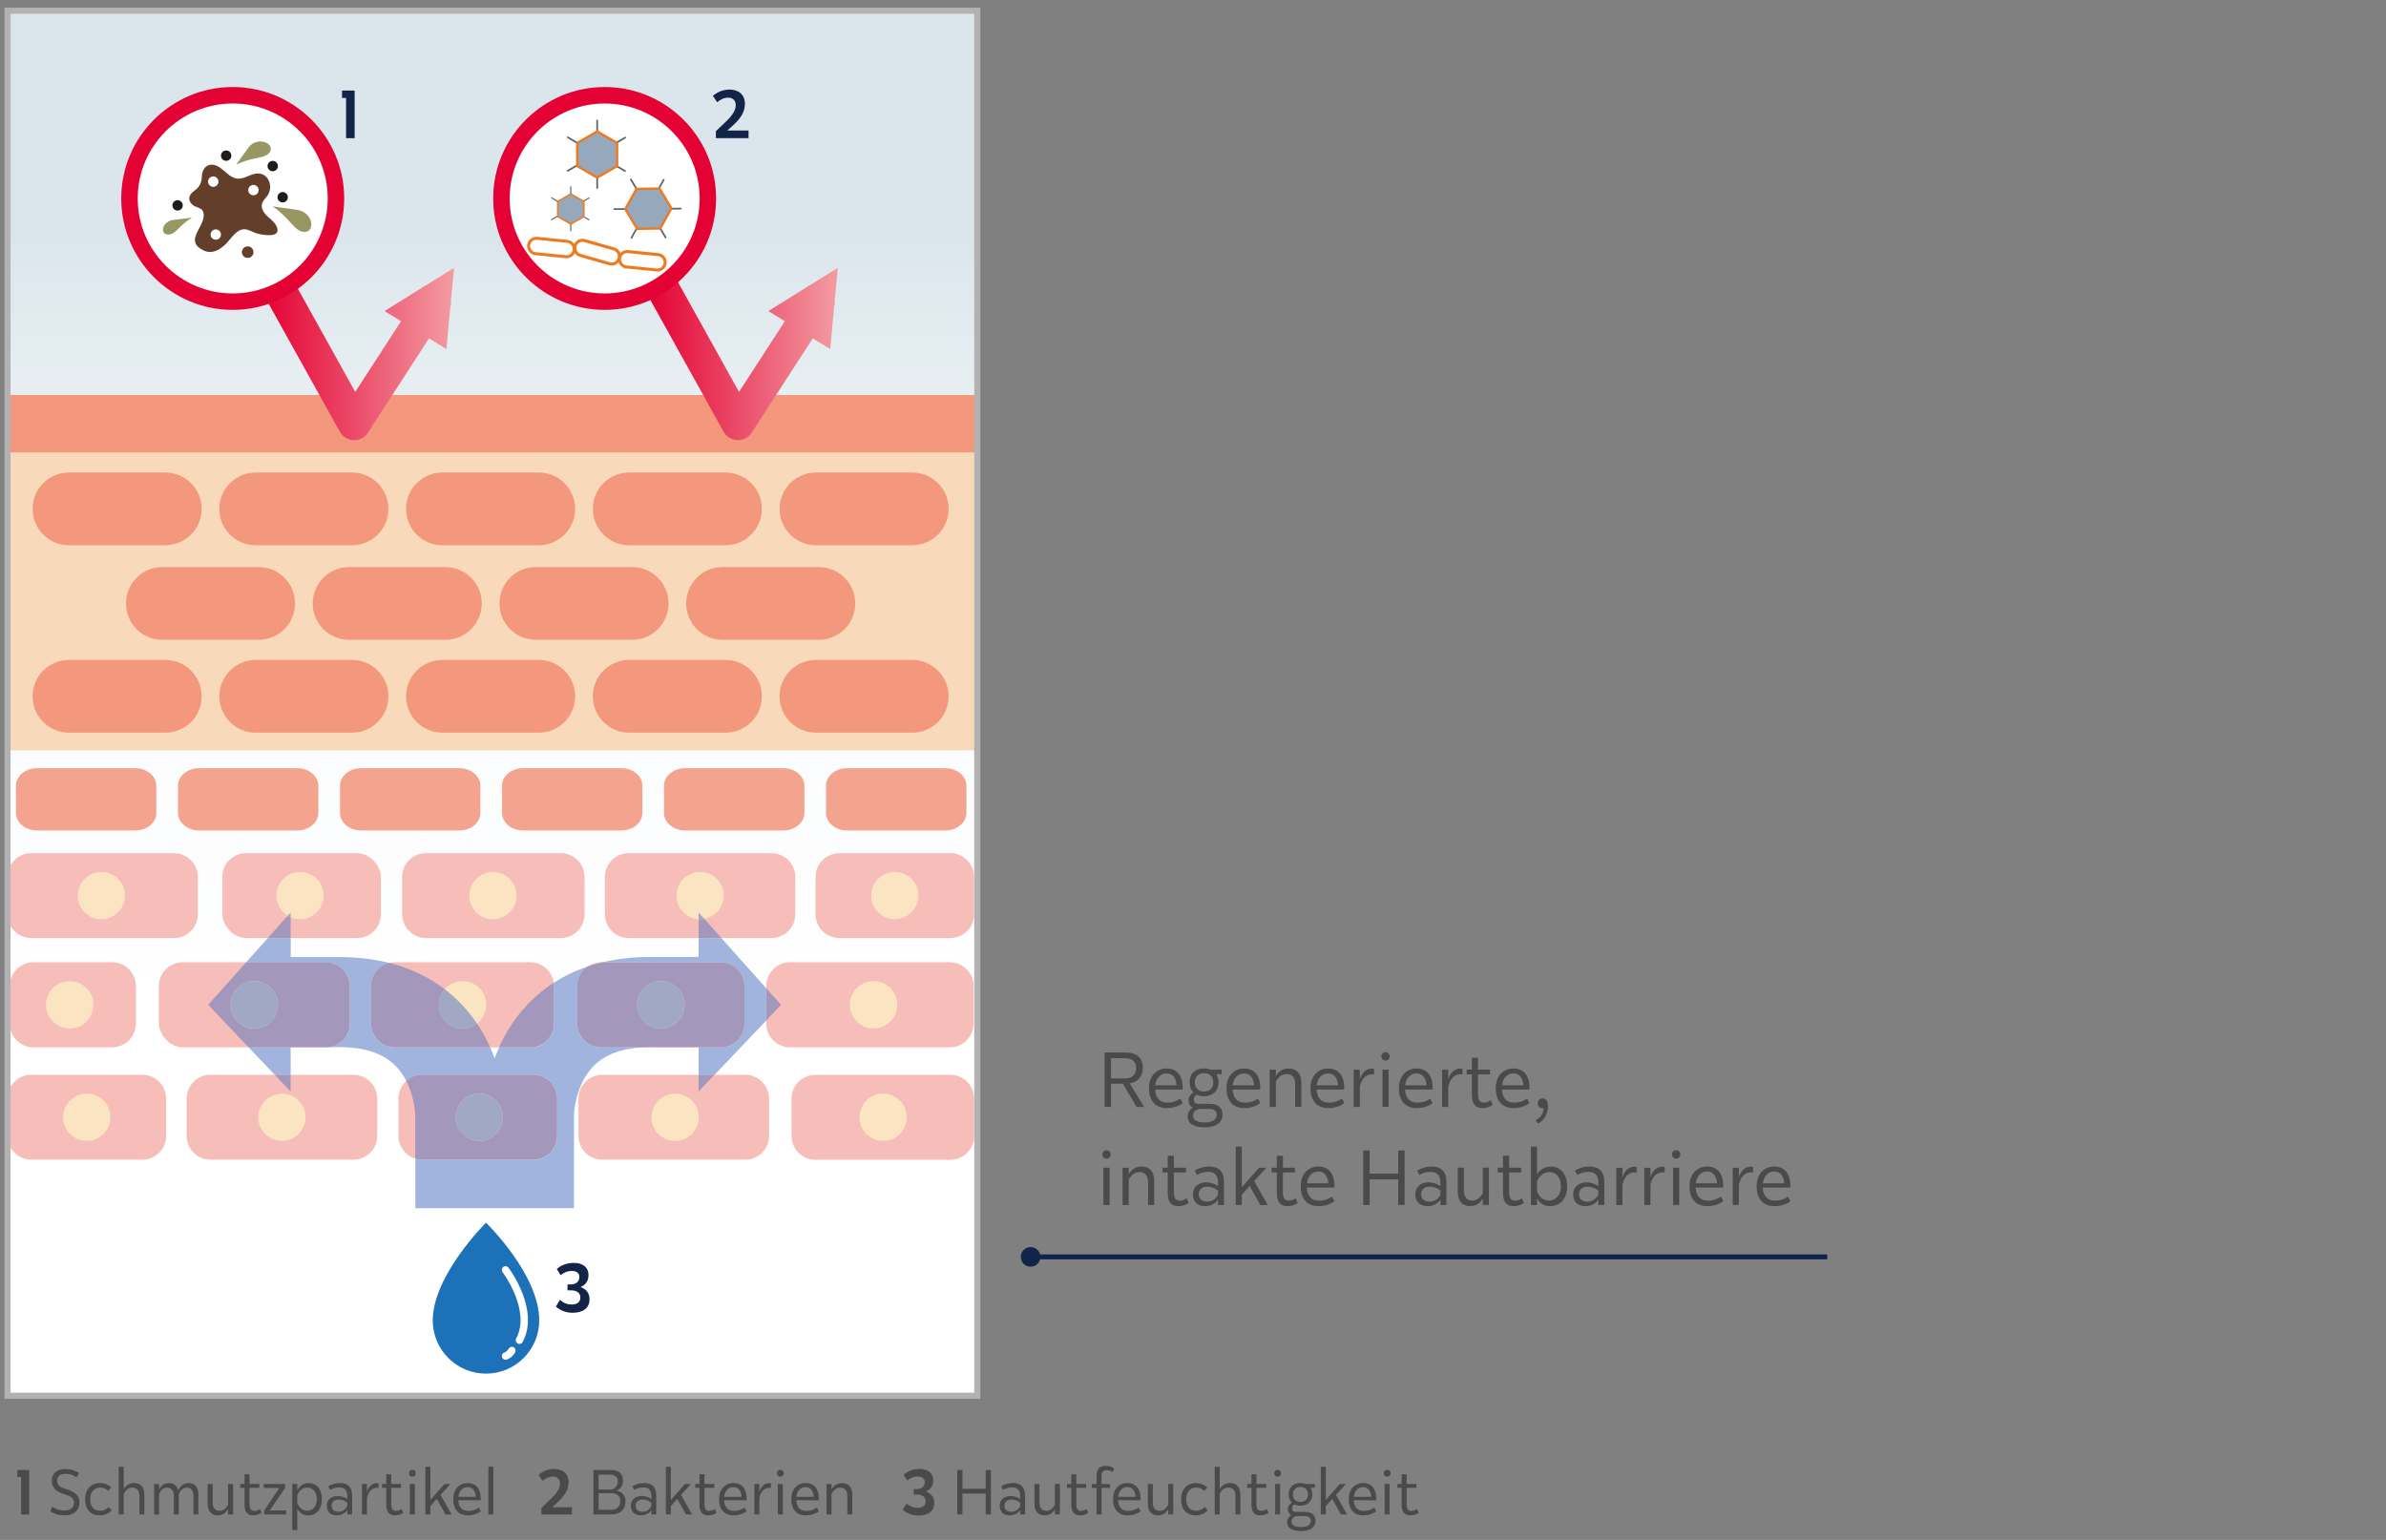 <?xml version="1.0" encoding="UTF-8"?>
<svg xmlns="http://www.w3.org/2000/svg" xmlns:xlink="http://www.w3.org/1999/xlink" id="a" width="540" height="348.61" viewBox="0 0 540 348.61">
  <rect x="0" y="0" width="540" height="348.61" fill="#808080" stroke="none"/>
  <defs>
    <style>.p,.q,.r{fill:none;}.p,.s,.t,.u,.v,.w,.x,.y,.z,.aa,.ab,.ac,.ad,.ae,.af,.ag,.ah,.ai,.aj,.ak,.al,.am,.an,.ao{stroke-width:0px;}.ap{clip-path:url(#n);}.aq{clip-path:url(#l);}.ar{clip-path:url(#o);}.as{clip-path:url(#i);}.at{clip-path:url(#j);}.au{clip-path:url(#g);}.av{clip-path:url(#f);}.aw{clip-path:url(#d);}.ax{clip-path:url(#b);}.q{stroke:#122447;stroke-width:1.11px;}.s{fill:#f4a48e;}.t{fill:#f8d9ba;}.u{fill:#f7beb9;}.v{fill:#633f2a;}.w{fill:#4a4a49;}.x{fill:#5b6570;}.y{fill:#96a9bc;}.z{fill:#a397bb;}.aa{fill:#1d1d1b;}.ab{fill:#1d71b8;}.ac{fill:#122447;}.ad{fill:#e40134;}.ae{fill:#989763;}.af{fill:#a1a8c3;}.ag{fill:#f3977d;}.ah{fill:#fff;}.ai{fill:#ee7a1f;}.aj{fill:#fae4c2;}.ak{fill:url(#c);}.al{fill:url(#e);}.am{fill:url(#h);}.an{fill:url(#m);}.ao{fill:url(#k);}.r{stroke:#b2b2b2;stroke-width:1.38px;}</style>
    <clipPath id="b">
      <rect class="p" x="1.7" y="2.42" width="219.48" height="313.54"></rect>
    </clipPath>
    <linearGradient id="c" x1="4.35" y1="543.19" x2="6.57" y2="543.19" gradientTransform="translate(-43843.79 583.79) rotate(-90) scale(80.92)" gradientUnits="userSpaceOnUse">
      <stop offset="0" stop-color="#fff"></stop>
      <stop offset=".29" stop-color="#fbfcfd"></stop>
      <stop offset=".52" stop-color="#f1f4f6"></stop>
      <stop offset=".74" stop-color="#e0e7ec"></stop>
      <stop offset=".94" stop-color="#c9d5de"></stop>
      <stop offset="1" stop-color="#c0cfd9"></stop>
    </linearGradient>
    <clipPath id="d">
      <path class="p" d="m110.95,237.1c.37.83.7,1.65.99,2.45.3-.8.63-1.62,1-2.45h-1.99Zm25.95-30.14v-8.43c0-2.98,2.42-5.39,5.39-5.39h32.32c2.98,0,5.39,2.42,5.39,5.39v8.43c0,2.98-2.42,5.39-5.39,5.39h-11.34l10.15,11.36v-.47c0-2.99,2.42-5.41,5.41-5.41h36.12c2.99,0,5.41,2.42,5.41,5.41v8.45c0,2.99-2.42,5.41-5.41,5.41h-36.12c-2.98,0-5.41-2.42-5.41-5.41v-.69l-11.71,12.31h6.97c2.98,0,5.39,2.42,5.39,5.4v8.44c0,2.98-2.42,5.4-5.39,5.4h-32.35c-2.98,0-5.4-2.42-5.4-5.4v-8.44c0-2.98,2.42-5.4,5.4-5.4h21.78v-6.21h-13c-4.64.29-8.16,1.65-10.6,4.04-4.34,4.24-4.61,11.01-4.61,11.08v21.3h-35.9v-11.21c-2.22-.67-3.83-2.73-3.83-5.17v-8.44c0-1.6.69-3.03,1.8-4.02-.64-1.25-1.48-2.48-2.58-3.55-2.76-2.7-6.91-4.1-12.5-4.1-.29,0-.58,0-.87.01h-1.53c-.23.03-.47.04-.71.04h-7.99v6.21h14.21c2.98,0,5.39,2.42,5.39,5.4v8.44c0,2.98-2.42,5.4-5.39,5.4h-32.35c-2.98,0-5.39-2.42-5.39-5.4v-8.44c0-2.98,2.42-5.4,5.39-5.4h14.54l-5.91-6.21h-14.91c-2.99,0-5.41-2.42-5.41-5.41v-8.45c0-2.99,2.42-5.41,5.41-5.41h14.36l4.9-5.49h-4.92c-2.98,0-5.39-2.41-5.39-5.39v-8.43c0-2.98,2.41-5.39,5.39-5.39h25.11c2.98,0,5.39,2.42,5.39,5.39v8.43c0,2.98-2.41,5.39-5.39,5.39h-15.03v4.29h9.9c.33,0,.66,0,.99,0,4.11,0,7.93.45,11.47,1.35.4-.09.81-.14,1.24-.14h30.6c2.72,0,4.97,2.01,5.35,4.62,2.35-1.52,4.9-2.74,7.65-3.67.87-.6,1.93-.95,3.07-.95h.27c3.38-.8,7.01-1.21,10.89-1.21.33,0,.66,0,1,0h9.9v-4.29h-15.82c-2.98,0-5.39-2.41-5.39-5.39M1.7,315.96h219.48V2.42H1.7v313.54Z"></path>
    </clipPath>
    <linearGradient id="e" x1="4.35" y1="543.19" x2="6.57" y2="543.19" gradientTransform="translate(-43843.79 583.79) rotate(-90) scale(80.92)" gradientUnits="userSpaceOnUse">
      <stop offset="0" stop-color="#fff"></stop>
      <stop offset=".35" stop-color="#fbfcfd"></stop>
      <stop offset=".65" stop-color="#f1f5f7"></stop>
      <stop offset=".93" stop-color="#dfe9ee"></stop>
      <stop offset="1" stop-color="#dae5ec"></stop>
    </linearGradient>
    <clipPath id="f">
      <rect class="p" x="1.7" y="2.42" width="219.48" height="313.54"></rect>
    </clipPath>
    <clipPath id="g">
      <path class="p" d="m56.27,237.1l5.91,6.21h3.6v-6.21h-9.51Zm4.35-24.75l-4.9,5.49h18.05c2.99,0,5.41,2.42,5.41,5.41v8.45c0,2.75-2.04,5.01-4.7,5.36h1.53c.29,0,.58-.01.87-.01,5.59,0,9.74,1.39,12.5,4.1,1.1,1.07,1.93,2.31,2.58,3.55.95-.86,2.22-1.38,3.6-1.38h25.14c2.98,0,5.4,2.42,5.4,5.4v8.44c0,2.98-2.42,5.4-5.4,5.4h-25.14c-.54,0-1.07-.08-1.56-.23v11.21h35.9v-21.3c0-.07.27-6.84,4.61-11.08,2.44-2.39,5.96-3.75,10.6-4.04h-9.05c-2.99,0-5.41-2.42-5.41-5.41v-8.45c0-1.85.93-3.48,2.34-4.45-2.75.92-5.3,2.15-7.65,3.67.04.26.06.52.06.79v8.45c0,2.99-2.42,5.41-5.41,5.41h-7.04c-.37.83-.7,1.65-1,2.45-.3-.8-.62-1.62-.99-2.45h-21.56c-2.99,0-5.41-2.42-5.41-5.41v-8.45c0-2.56,1.78-4.71,4.17-5.26-3.54-.9-7.36-1.35-11.47-1.35-.33,0-.66,0-.99,0h-9.9v-4.29h-5.16Zm97.49,0v4.29h-9.9c-.34,0-.67,0-1,0-3.88,0-7.52.4-10.89,1.21h26.77c2.98,0,5.4,2.42,5.4,5.41v8.45c0,2.99-2.42,5.41-5.4,5.41h-4.98v6.21h3.6l11.71-12.31v-7.29l-10.15-11.36h-5.16Z"></path>
    </clipPath>
    <linearGradient id="h" x1="4.35" y1="543.22" x2="6.57" y2="543.22" gradientTransform="translate(-43843.79 583.79) rotate(-90) scale(80.92)" gradientUnits="userSpaceOnUse">
      <stop offset="0" stop-color="#a1b4de"></stop>
      <stop offset=".48" stop-color="#9db2dc"></stop>
      <stop offset=".91" stop-color="#92abd6"></stop>
      <stop offset="1" stop-color="#8faad5"></stop>
    </linearGradient>
    <clipPath id="i">
      <rect class="p" x="1.7" y="2.42" width="219.48" height="313.54"></rect>
    </clipPath>
    <clipPath id="j">
      <path class="p" d="m182.96,64.77l-.13-.08-.18.27-8.76,5.46,3.74,2.29-10.37,16.01-14.27-25.66-6.49,3.61,17.27,31.06c.63,1.14,1.82,1.86,3.12,1.91h.12c1.25,0,2.43-.63,3.11-1.69l13.83-21.35,3.94,2.42.93-9.93.24-.36-.19-.12.74-7.98-6.66,4.15Z"></path>
    </clipPath>
    <linearGradient id="k" x1="5.12" y1="559.25" x2="7.34" y2="559.25" gradientTransform="translate(47.11 10940.73) scale(19.42 -19.42)" gradientUnits="userSpaceOnUse">
      <stop offset="0" stop-color="#e40134"></stop>
      <stop offset="1" stop-color="#f39ca2"></stop>
    </linearGradient>
    <clipPath id="l">
      <path class="p" d="m96.1,64.77l-.13-.08-.18.27-8.76,5.46,3.74,2.29-10.37,16.01-14.27-25.66-6.49,3.61,17.27,31.06c.63,1.14,1.82,1.86,3.12,1.91h.12c1.26,0,2.43-.63,3.12-1.69l13.82-21.35,3.94,2.42.93-9.93.24-.36-.19-.12.75-7.98-6.66,4.15Z"></path>
    </clipPath>
    <linearGradient id="m" x1="2.66" x2="4.88" gradientTransform="translate(7.99 10940.73) scale(19.42 -19.42)" xlink:href="#k"></linearGradient>
    <clipPath id="n">
      <rect class="p" x="1.7" y="2.42" width="219.48" height="313.54"></rect>
    </clipPath>
    <clipPath id="o">
      <rect class="p" x="1.01" y="1.72" width="487.57" height="314.93"></rect>
    </clipPath>
  </defs>
  <rect class="ah" x="1.7" y="2.42" width="219.48" height="313.54"></rect>
  <g class="ax">
    <rect class="ak" x="1.7" y="2.42" width="219.48" height="313.54"></rect>
  </g>
  <g class="aw">
    <rect class="al" x="1.7" y="2.42" width="219.48" height="313.54"></rect>
  </g>
  <g class="av">
    <rect class="t" x=".91" y="102.27" width="220.42" height="67.59"></rect>
    <rect class="ag" x=".91" y="89.43" width="220.5" height="12.99"></rect>
    <path class="ag" d="m45.64,115.2c0,4.54-3.68,8.23-8.23,8.23H15.61c-4.55,0-8.23-3.69-8.23-8.23s3.68-8.23,8.23-8.23h21.8c4.55,0,8.23,3.69,8.23,8.23"></path>
    <path class="ag" d="m87.9,115.2c0,4.54-3.68,8.23-8.23,8.23h-21.8c-4.54,0-8.23-3.69-8.23-8.23s3.69-8.23,8.23-8.23h21.8c4.55,0,8.23,3.69,8.23,8.23"></path>
    <path class="ag" d="m130.16,115.2c0,4.54-3.69,8.23-8.23,8.23h-21.8c-4.55,0-8.23-3.69-8.23-8.23s3.68-8.23,8.23-8.23h21.8c4.54,0,8.23,3.69,8.23,8.23"></path>
    <path class="ag" d="m172.43,115.2c0,4.54-3.69,8.23-8.23,8.23h-21.8c-4.54,0-8.23-3.69-8.23-8.23s3.69-8.23,8.23-8.23h21.8c4.54,0,8.23,3.69,8.23,8.23"></path>
    <path class="ag" d="m66.77,136.61c0,4.55-3.68,8.23-8.23,8.23h-21.8c-4.55,0-8.23-3.68-8.23-8.23s3.68-8.23,8.23-8.23h21.8c4.55,0,8.23,3.69,8.23,8.23"></path>
    <path class="ag" d="m109.03,136.61c0,4.55-3.69,8.23-8.23,8.23h-21.8c-4.55,0-8.23-3.68-8.23-8.23s3.68-8.23,8.23-8.23h21.8c4.54,0,8.23,3.69,8.23,8.23"></path>
    <path class="ag" d="m151.3,136.61c0,4.55-3.68,8.23-8.23,8.23h-21.8c-4.55,0-8.23-3.68-8.23-8.23s3.68-8.23,8.23-8.23h21.8c4.55,0,8.23,3.69,8.23,8.23"></path>
    <path class="ag" d="m193.56,136.61c0,4.55-3.69,8.23-8.23,8.23h-21.8c-4.55,0-8.23-3.68-8.23-8.23s3.68-8.23,8.23-8.23h21.8c4.54,0,8.23,3.69,8.23,8.23"></path>
    <path class="ag" d="m214.69,115.2c0,4.54-3.68,8.23-8.23,8.23h-21.8c-4.55,0-8.23-3.69-8.23-8.23s3.68-8.23,8.23-8.23h21.8c4.54,0,8.23,3.69,8.23,8.23"></path>
    <path class="ag" d="m45.64,157.63c0,4.55-3.68,8.23-8.23,8.23H15.61c-4.55,0-8.23-3.68-8.23-8.23s3.68-8.23,8.23-8.23h21.8c4.55,0,8.23,3.69,8.23,8.23"></path>
    <path class="ag" d="m87.9,157.63c0,4.55-3.68,8.23-8.23,8.23h-21.8c-4.54,0-8.23-3.68-8.23-8.23s3.69-8.23,8.23-8.23h21.8c4.55,0,8.23,3.69,8.23,8.23"></path>
    <path class="ag" d="m130.16,157.63c0,4.55-3.69,8.23-8.23,8.23h-21.8c-4.55,0-8.23-3.68-8.23-8.23s3.68-8.23,8.23-8.23h21.8c4.54,0,8.23,3.69,8.23,8.23"></path>
    <path class="ag" d="m172.43,157.63c0,4.55-3.69,8.23-8.23,8.23h-21.8c-4.54,0-8.23-3.68-8.23-8.23s3.69-8.23,8.23-8.23h21.8c4.54,0,8.23,3.69,8.23,8.23"></path>
    <path class="ag" d="m214.69,157.63c0,4.55-3.68,8.23-8.23,8.23h-21.8c-4.55,0-8.23-3.68-8.23-8.23s3.68-8.23,8.23-8.23h21.8c4.54,0,8.23,3.69,8.23,8.23"></path>
    <path class="s" d="m218.72,184.04c0,2.18-2.14,3.96-4.78,3.96h-22.23c-2.64,0-4.77-1.77-4.77-3.96v-6.18c0-2.18,2.14-3.96,4.77-3.96h22.23c2.64,0,4.78,1.77,4.78,3.96v6.18Z"></path>
    <path class="s" d="m182.05,184.04c0,2.18-2.14,3.96-4.77,3.96h-22.23c-2.64,0-4.77-1.77-4.77-3.96v-6.18c0-2.18,2.14-3.96,4.77-3.96h22.23c2.64,0,4.77,1.77,4.77,3.96v6.18Z"></path>
    <path class="s" d="m145.39,184.04c0,2.18-2.14,3.96-4.77,3.96h-22.23c-2.64,0-4.77-1.77-4.77-3.96v-6.18c0-2.18,2.14-3.96,4.77-3.96h22.23c2.64,0,4.77,1.77,4.77,3.96v6.18Z"></path>
    <path class="s" d="m108.72,184.04c0,2.18-2.14,3.96-4.77,3.96h-22.23c-2.64,0-4.77-1.77-4.77-3.96v-6.18c0-2.18,2.14-3.96,4.77-3.96h22.23c2.64,0,4.77,1.77,4.77,3.96v6.18Z"></path>
    <path class="s" d="m72.05,184.04c0,2.18-2.14,3.96-4.77,3.96h-22.23c-2.64,0-4.77-1.77-4.77-3.96v-6.18c0-2.18,2.14-3.96,4.77-3.96h22.23c2.64,0,4.77,1.77,4.77,3.96v6.18Z"></path>
    <path class="s" d="m35.39,184.04c0,2.18-2.14,3.96-4.77,3.96H8.38c-2.63,0-4.77-1.77-4.77-3.96v-6.18c0-2.18,2.14-3.96,4.77-3.96h22.23c2.64,0,4.77,1.77,4.77,3.96v6.18Z"></path>
    <path class="u" d="m178.82,217.83h36.12c2.98,0,5.41,2.42,5.41,5.41v8.45c0,2.98-2.42,5.41-5.41,5.41h-36.12c-2.98,0-5.41-2.42-5.41-5.41v-8.45c0-2.98,2.42-5.41,5.41-5.41Z"></path>
    <rect class="u" x="35.95" y="217.83" width="43.22" height="19.27" rx="5.41" ry="5.41"></rect>
    <path class="u" d="m89.38,217.83h30.6c2.98,0,5.41,2.42,5.41,5.41v8.45c0,2.98-2.42,5.41-5.41,5.41h-30.6c-2.98,0-5.41-2.42-5.41-5.41v-8.45c0-2.98,2.42-5.41,5.41-5.41Z"></path>
    <path class="u" d="m7.59,217.83h17.76c2.98,0,5.41,2.42,5.41,5.41v8.45c0,2.98-2.42,5.41-5.41,5.41H7.59c-2.98,0-5.41-2.42-5.41-5.41v-8.45c0-2.98,2.42-5.41,5.41-5.41Z"></path>
    <path class="u" d="m189.95,193.14h25.12c2.98,0,5.39,2.42,5.39,5.39v8.43c0,2.98-2.42,5.39-5.39,5.39h-25.11c-2.98,0-5.39-2.42-5.39-5.39v-8.43c0-2.98,2.42-5.39,5.39-5.39Z"></path>
    <path class="u" d="m136.05,217.83h27.04c2.98,0,5.41,2.42,5.41,5.41v8.45c0,2.98-2.42,5.41-5.41,5.41h-27.04c-2.98,0-5.41-2.42-5.41-5.41v-8.45c0-2.98,2.42-5.41,5.41-5.41Z"></path>
    <path class="u" d="m7.07,193.14h32.32c2.98,0,5.39,2.42,5.39,5.39v8.43c0,2.98-2.42,5.39-5.39,5.39H7.08c-2.98,0-5.39-2.42-5.39-5.39v-8.43c0-2.98,2.42-5.39,5.39-5.39Z"></path>
    <path class="aj" d="m28.29,202.74c0,2.95-2.4,5.35-5.35,5.35s-5.35-2.4-5.35-5.35,2.4-5.35,5.35-5.35,5.35,2.39,5.35,5.35"></path>
    <path class="aj" d="m21.14,227.47c0,2.96-2.4,5.36-5.36,5.36s-5.37-2.4-5.37-5.36,2.4-5.37,5.37-5.37,5.36,2.4,5.36,5.37"></path>
    <path class="aj" d="m62.93,227.47c0,2.96-2.4,5.36-5.37,5.36s-5.36-2.4-5.36-5.36,2.4-5.37,5.36-5.37,5.37,2.4,5.37,5.37"></path>
    <path class="aj" d="m110.05,227.47c0,2.96-2.4,5.36-5.36,5.36s-5.37-2.4-5.37-5.36,2.4-5.37,5.37-5.37,5.36,2.4,5.36,5.37"></path>
    <path class="aj" d="m154.93,227.47c0,2.96-2.4,5.36-5.37,5.36s-5.36-2.4-5.36-5.36,2.4-5.37,5.36-5.37,5.37,2.4,5.37,5.37"></path>
    <path class="aj" d="m203.07,227.47c0,2.96-2.4,5.36-5.36,5.36s-5.37-2.4-5.37-5.36,2.4-5.37,5.37-5.37,5.36,2.4,5.36,5.37"></path>
    <rect class="u" x="50.31" y="193.14" width="35.9" height="19.21" rx="5.39" ry="5.39"></rect>
    <path class="aj" d="m73.25,202.74c0,2.95-2.4,5.35-5.35,5.35s-5.35-2.4-5.35-5.35,2.39-5.35,5.35-5.35,5.35,2.39,5.35,5.35"></path>
    <path class="u" d="m96.39,193.14h30.52c2.98,0,5.39,2.42,5.39,5.39v8.43c0,2.98-2.42,5.39-5.39,5.39h-30.51c-2.98,0-5.39-2.42-5.39-5.39v-8.43c0-2.98,2.42-5.39,5.39-5.39Z"></path>
    <path class="aj" d="m116.91,202.74c0,2.95-2.4,5.35-5.35,5.35s-5.35-2.4-5.35-5.35,2.4-5.35,5.35-5.35,5.35,2.39,5.35,5.35"></path>
    <path class="aj" d="m207.86,202.74c0,2.95-2.4,5.35-5.35,5.35s-5.35-2.4-5.35-5.35,2.4-5.35,5.35-5.35,5.35,2.39,5.35,5.35"></path>
    <path class="u" d="m142.29,193.14h32.32c2.98,0,5.39,2.42,5.39,5.39v8.43c0,2.98-2.42,5.39-5.39,5.39h-32.32c-2.98,0-5.39-2.42-5.39-5.39v-8.43c0-2.98,2.42-5.39,5.39-5.39Z"></path>
    <path class="aj" d="m163.8,202.74c0,2.95-2.4,5.35-5.35,5.35s-5.35-2.4-5.35-5.35,2.4-5.35,5.35-5.35,5.35,2.39,5.35,5.35"></path>
    <path class="u" d="m136.32,243.31h32.35c2.98,0,5.39,2.42,5.39,5.39v8.44c0,2.98-2.42,5.39-5.39,5.39h-32.35c-2.98,0-5.4-2.42-5.4-5.4v-8.43c0-2.98,2.42-5.4,5.4-5.4Z"></path>
    <path class="u" d="m47.64,243.31h32.35c2.98,0,5.39,2.42,5.39,5.39v8.44c0,2.98-2.42,5.39-5.39,5.39h-32.35c-2.98,0-5.4-2.42-5.4-5.4v-8.43c0-2.98,2.42-5.4,5.4-5.4Z"></path>
    <path class="u" d="m179.13,257.15c0,2.98,2.42,5.4,5.4,5.4h30.54c2.99,0,5.4-2.42,5.4-5.4v-8.44c0-2.98-2.42-5.39-5.4-5.39h-30.54c-2.98,0-5.4,2.42-5.4,5.39v8.44Z"></path>
    <path class="u" d="m95.56,243.31h25.14c2.98,0,5.39,2.42,5.39,5.39v8.44c0,2.98-2.42,5.39-5.39,5.39h-25.14c-2.98,0-5.39-2.42-5.39-5.39v-8.44c0-2.98,2.42-5.4,5.4-5.4Z"></path>
    <path class="u" d="m7.08,243.31h25.14c2.98,0,5.39,2.42,5.39,5.39v8.44c0,2.98-2.42,5.39-5.39,5.39H7.08c-2.98,0-5.39-2.42-5.39-5.39v-8.44c0-2.98,2.42-5.4,5.4-5.4Z"></path>
    <path class="aj" d="m147.44,252.93c0,2.96,2.4,5.35,5.35,5.35s5.35-2.4,5.35-5.35-2.4-5.35-5.35-5.35-5.35,2.4-5.35,5.35"></path>
    <path class="aj" d="m103.13,252.93c0,2.96,2.4,5.35,5.35,5.35s5.35-2.4,5.35-5.35-2.4-5.35-5.35-5.35-5.35,2.4-5.35,5.35"></path>
    <path class="aj" d="m194.52,252.93c0,2.96,2.4,5.35,5.35,5.35s5.35-2.4,5.35-5.35-2.4-5.35-5.35-5.35-5.35,2.4-5.35,5.35"></path>
    <path class="aj" d="m14.29,252.93c0,2.96,2.4,5.35,5.35,5.35s5.35-2.4,5.35-5.35-2.4-5.35-5.35-5.35-5.35,2.4-5.35,5.35"></path>
    <path class="aj" d="m58.46,252.93c0,2.96,2.4,5.35,5.35,5.35s5.35-2.4,5.35-5.35-2.4-5.35-5.35-5.35-5.35,2.4-5.35,5.35"></path>
  </g>
  <g class="au">
    <rect class="am" x="55.72" y="212.35" width="117.69" height="61.17"></rect>
  </g>
  <g class="as">
    <polygon class="z" points="173.41 231 173.41 223.71 176.77 227.47 173.41 231"></polygon>
    <path class="z" d="m57.56,222.1c-2.96,0-5.36,2.4-5.36,5.37s2.4,5.36,5.36,5.36,5.36-2.4,5.36-5.36-2.4-5.37-5.36-5.37m8.22,15h-9.51l-9.16-9.63,8.61-9.64h18.05c2.98,0,5.4,2.42,5.4,5.41v8.45c0,2.75-2.04,5.01-4.7,5.36h-8.7v.05"></path>
    <path class="z" d="m110.95,237.1h-21.56c-2.99,0-5.41-2.42-5.41-5.41v-8.45c0-2.56,1.78-4.7,4.17-5.26,4.69,1.19,8.87,3.18,12.5,5.95-.83.94-1.33,2.18-1.33,3.54,0,2.96,2.4,5.36,5.36,5.36,1.24,0,2.38-.42,3.28-1.12,1.21,1.79,2.19,3.61,2.98,5.39m9.04,0h-7.04c1.59-3.54,3.9-7.24,7.28-10.55,1.58-1.54,3.28-2.91,5.11-4.09.04.26.06.52.06.79v8.45c0,2.99-2.42,5.41-5.41,5.41"></path>
    <path class="z" d="m149.57,222.1c-2.96,0-5.36,2.4-5.36,5.37s2.4,5.36,5.36,5.36,5.37-2.4,5.37-5.36-2.4-5.37-5.37-5.37m13.52,15h-4.98v-.05h-10.23c-.3,0-.59-.01-.87-.01-.65,0-1.29.02-1.91.06h-9.05c-2.99,0-5.41-2.42-5.41-5.41v-8.45c0-1.85.93-3.48,2.34-4.45,1.08-.36,2.19-.68,3.33-.95h26.77c2.99,0,5.41,2.42,5.41,5.41v8.45c0,2.99-2.42,5.41-5.41,5.41"></path>
    <path class="af" d="m57.56,232.83c-2.96,0-5.36-2.4-5.36-5.36s2.4-5.37,5.36-5.37,5.37,2.4,5.37,5.37-2.4,5.36-5.37,5.36"></path>
    <path class="af" d="m104.68,232.83c-2.96,0-5.37-2.4-5.37-5.36,0-1.36.5-2.59,1.33-3.54,1.05.8,2.06,1.67,3.02,2.61,1.68,1.65,3.1,3.39,4.3,5.17-.91.7-2.04,1.12-3.28,1.12"></path>
    <path class="af" d="m149.57,232.83c-2.96,0-5.37-2.4-5.37-5.36s2.4-5.37,5.37-5.37,5.37,2.4,5.37,5.37-2.4,5.36-5.37,5.36"></path>
    <path class="z" d="m65.78,212.35h-5.16l4.5-5.04c.21.13.43.25.66.35v4.69Z"></path>
    <path class="af" d="m65.78,207.66c-.23-.1-.45-.22-.66-.34l.66-.74v1.09Z"></path>
    <path class="z" d="m163.27,212.35h-5.16v-4.26c.11,0,.23,0,.34,0,.32,0,.64-.03.95-.08l3.87,4.34Z"></path>
    <path class="af" d="m158.45,208.09c-.12,0-.23,0-.34-.01v-1.51l1.29,1.44c-.31.05-.62.08-.95.08"></path>
    <polygon class="z" points="158.1 247.1 158.1 243.31 161.7 243.31 158.1 247.1"></polygon>
    <polygon class="z" points="65.78 247.1 62.18 243.31 65.78 243.31 65.78 247.1"></polygon>
    <path class="z" d="m108.48,247.57c-2.96,0-5.35,2.4-5.35,5.35s2.4,5.35,5.35,5.35,5.35-2.4,5.35-5.35-2.4-5.35-5.35-5.35m12.21,14.97h-25.14c-.54,0-1.07-.08-1.57-.23v-10.09s-.15-3.84-2.04-7.53c.95-.85,2.22-1.38,3.6-1.38h25.14c2.98,0,5.4,2.42,5.4,5.4v8.43c0,2.98-2.42,5.4-5.4,5.4"></path>
    <path class="af" d="m108.48,258.28c-2.96,0-5.35-2.4-5.35-5.35s2.4-5.35,5.35-5.35,5.35,2.4,5.35,5.35-2.4,5.35-5.35,5.35"></path>
  </g>
  <g class="at">
    <rect class="ao" x="146.51" y="60.62" width="43.11" height="39.02"></rect>
  </g>
  <g class="aq">
    <rect class="an" x="59.65" y="60.62" width="43.11" height="39.02"></rect>
  </g>
  <g class="ap">
    <path class="ab" d="m122.04,298.91c0,6.65-5.39,12.05-12.05,12.05s-12.05-5.39-12.05-12.05c0-10.18,12.05-22.12,12.05-22.12,0,0,12.05,11.65,12.05,22.12"></path>
    <path class="ah" d="m117.55,304.24c-.13,0-.27-.03-.39-.1-.41-.22-.56-.72-.34-1.13,3.39-6.35-3.01-14.95-3.08-15.03-.28-.37-.2-.89.16-1.17.37-.28.89-.21,1.17.16.29.38,7.11,9.53,3.22,16.82-.15.28-.44.44-.74.44"></path>
    <path class="ah" d="m114.4,307.81c-.35,0-.67-.22-.79-.57-.14-.44.09-.91.53-1.05.64-.21.94-.82.95-.82.2-.41.69-.59,1.11-.4.41.19.6.68.41,1.1-.06.13-.61,1.27-1.94,1.71-.09.03-.17.04-.26.04"></path>
    <path class="ad" d="m136.85,70.15c-13.91,0-25.23-11.32-25.23-25.23s11.32-25.22,25.23-25.22,25.22,11.31,25.22,25.22-11.31,25.23-25.22,25.23"></path>
    <path class="ah" d="m136.85,23.43c-11.85,0-21.5,9.64-21.5,21.5s9.64,21.5,21.5,21.5,21.5-9.64,21.5-21.5-9.64-21.5-21.5-21.5"></path>
    <path class="ad" d="m52.67,70.15c-13.91,0-25.23-11.32-25.23-25.23s11.32-25.22,25.23-25.22,25.23,11.31,25.23,25.22-11.32,25.23-25.23,25.23"></path>
    <path class="ah" d="m52.67,23.43c-11.85,0-21.5,9.64-21.5,21.5s9.64,21.5,21.5,21.5,21.5-9.64,21.5-21.5-9.64-21.5-21.5-21.5"></path>
    <path class="v" d="m60.65,49.09c-.68-.63-1.45-1.53-1.42-2.53.04-1.13,1.1-1.77,1.56-2.71,1.02-2.09-.27-4.87-2.8-4.56-1.5.18-2.78,1.32-4.34,1.14-1.19-.14-2.12-1.05-3.02-1.83-.9-.79-2.04-1.54-3.21-1.27-1.14.26-1.72,1.53-1.74,2.58-.03,1.34-.43,2.28-1.46,3.08-.62.48-1.31,1.03-1.38,1.81-.07.68.38,1.32.93,1.71.51.36,1.79.61,2.07,1.14,1.61,3.09-4.69,6.58.14,9,1.92.96,3.62.01,5.04-1.33,1.2-1.15,2.51-3.54,4.41-3.41.93.06,1.77.66,2.65.92,1.04.31,5.17,1.14,4.7-1.04-.24-1.14-1.25-1.92-2.11-2.7"></path>
    <path class="ae" d="m37.74,50.4c-.39.31-.7.71-.81,1.2-.09.39-.05.82.21,1.13.31.36.84.44,1.3.34.92-.2,1.6-.96,2.26-1.63.84-.83,1.78-1.57,2.78-2.19l-4.2.53c-.56.07-1.11.27-1.55.63"></path>
    <path class="ae" d="m70.41,50.25c-.15-.73-.56-1.33-1.08-1.8-.59-.53-1.31-.83-2.05-.94l-5.56-.79c1.33.93,2.57,2.04,3.69,3.29.89,1,1.78,2.14,3,2.44.61.15,1.31.02,1.72-.51.34-.45.4-1.11.28-1.69"></path>
    <path class="ae" d="m60.91,34.64c.36-.4.54-1,.24-1.54-.25-.46-.78-.79-1.32-.95-.68-.2-1.35-.15-1.95.04-.68.22-1.22.64-1.6,1.16l-2.84,3.91c1.31-.61,2.74-1.08,4.23-1.39,1.19-.24,2.51-.43,3.24-1.23"></path>
    <path class="v" d="m56.06,55.77c-.72,0-1.31.58-1.31,1.31s.58,1.31,1.31,1.31,1.31-.59,1.31-1.31-.58-1.31-1.31-1.31"></path>
    <path class="aa" d="m52.36,35.24c0,.65-.53,1.17-1.17,1.17s-1.18-.52-1.18-1.17.53-1.18,1.18-1.18,1.17.53,1.17,1.18"></path>
    <path class="aa" d="m41.37,46.49c0,.65-.53,1.18-1.18,1.18s-1.17-.53-1.17-1.18.52-1.17,1.17-1.17,1.18.53,1.18,1.17"></path>
    <path class="ah" d="m58.54,43.03c0,.65-.53,1.18-1.18,1.18s-1.17-.53-1.17-1.18.53-1.17,1.17-1.17,1.18.52,1.18,1.17"></path>
    <path class="ah" d="m50.01,53.1c0,.65-.53,1.17-1.17,1.17s-1.18-.52-1.18-1.17.53-1.17,1.18-1.17,1.17.52,1.17,1.17"></path>
    <path class="ah" d="m49.44,41.12c0,.65-.53,1.17-1.17,1.17s-1.18-.52-1.18-1.17.53-1.18,1.18-1.18,1.17.53,1.17,1.18"></path>
    <path class="aa" d="m65.15,44.65c0,.65-.53,1.17-1.18,1.17s-1.17-.52-1.17-1.17.53-1.17,1.17-1.17,1.18.52,1.18,1.17"></path>
    <path class="aa" d="m62.9,37.59c0,.65-.53,1.18-1.18,1.18s-1.17-.53-1.17-1.18.53-1.17,1.17-1.17,1.18.53,1.18,1.17"></path>
    <path class="x" d="m134.96,27.27v15.31c0,.11.09.19.19.19s.2-.09.2-.19v-15.31c0-.11-.09-.19-.2-.19s-.19.08-.19.19"></path>
    <path class="x" d="m128.4,31.26l12.97,7.64c.09.05.21.02.27-.07.05-.09.02-.21-.07-.27l-12.97-7.64c-.09-.05-.21-.02-.27.07-.05.09-.02.21.07.27"></path>
    <path class="x" d="m128.56,38.85l13.04-7.53c.09-.06.12-.17.07-.27-.05-.09-.17-.12-.27-.07l-13.04,7.53c-.09.05-.13.17-.07.26.06.09.17.12.27.07"></path>
    <polygon class="y" points="139.68 37.59 139.68 32.37 135.16 29.77 130.64 32.37 130.64 37.59 135.16 40.2 139.68 37.59"></polygon>
    <polygon class="ai" points="139.68 37.59 139.94 37.59 139.94 32.22 135.16 29.45 130.37 32.22 130.37 37.74 135.16 40.51 139.94 37.74 139.94 37.59 139.68 37.59 139.54 37.35 135.16 39.88 130.91 37.43 130.91 32.53 135.16 30.08 139.41 32.53 139.41 37.59 139.68 37.59 139.54 37.35 139.68 37.59"></polygon>
    <path class="x" d="m142.61,40.72l7.87,13.14c.06.09.18.12.27.06.09-.05.12-.17.07-.26l-7.87-13.14c-.06-.09-.18-.12-.27-.07-.09.06-.12.18-.07.27"></path>
    <path class="x" d="m139.03,47.53l15.05-.11c.11,0,.19-.09.19-.2s-.09-.19-.2-.19l-15.06.12c-.11,0-.19.09-.19.19,0,.11.09.19.2.19"></path>
    <path class="x" d="m143.07,53.95l7.31-13.16c.05-.1.02-.21-.08-.26-.1-.05-.21-.02-.26.08l-7.31,13.16c-.05.09-.02.21.08.26.09.05.21.02.26-.08"></path>
    <polygon class="y" points="151.95 47.16 149.27 42.68 144.06 42.77 141.52 47.33 144.21 51.8 149.42 51.71 151.95 47.16"></polygon>
    <polygon class="ai" points="151.95 47.16 152.18 47.02 149.42 42.41 143.9 42.5 141.21 47.33 144.05 52.07 149.58 51.98 152.26 47.15 152.18 47.02 151.95 47.16 151.72 47.03 149.26 51.45 144.36 51.53 141.83 47.32 144.22 43.04 149.12 42.95 151.72 47.29 151.95 47.16 151.72 47.03 151.95 47.16"></polygon>
    <path class="ah" d="m128.06,58.12l-6.85-.69c-.96-.1-1.66-.96-1.57-1.92.1-.96.96-1.66,1.92-1.57l6.85.69c.96.1,1.66.96,1.57,1.92-.1.96-.96,1.66-1.91,1.57"></path>
    <path class="ai" d="m128.06,58.12l.03-.34-6.85-.69c-.72-.07-1.27-.69-1.26-1.4v-.14c.08-.72.7-1.27,1.4-1.27h.14s6.85.69,6.85.69c.72.07,1.26.69,1.26,1.4v.14s0,0,0,0c-.07.72-.69,1.27-1.4,1.27h-.14s-.03.34-.03.34l-.04.34h.21c1.06,0,1.97-.8,2.08-1.87h0s.01-.21.01-.21c0-1.06-.81-1.97-1.88-2.08l-6.85-.69h-.21c-1.06,0-1.97.8-2.08,1.87v.21c-.01,1.06.79,1.97,1.87,2.08l6.85.69.04-.34Z"></path>
    <path class="ah" d="m148.63,61.13l-6.85-.69c-.96-.1-1.66-.96-1.57-1.92.1-.96.96-1.66,1.92-1.57l6.85.69c.96.1,1.66.96,1.57,1.92-.1.96-.96,1.66-1.92,1.57"></path>
    <path class="ai" d="m148.63,61.13l.04-.34-6.85-.69c-.72-.07-1.27-.69-1.27-1.4v-.14s0,0,0,0c.07-.72.69-1.27,1.4-1.26h.14s6.85.69,6.85.69c.72.07,1.26.69,1.26,1.4v.14c-.08.72-.69,1.27-1.4,1.26h-.14s-.04.34-.04.34l-.03.34h.21c1.06,0,1.97-.8,2.08-1.88v-.21c.01-1.06-.79-1.98-1.87-2.08l-6.85-.69h-.21c-1.06-.01-1.98.79-2.08,1.87h0s-.01.21-.01.21c0,1.06.81,1.98,1.89,2.08l6.85.69.03-.34Z"></path>
    <path class="ah" d="m137.97,59.7l-6.62-1.88c-.93-.26-1.47-1.23-1.21-2.16.26-.93,1.23-1.47,2.16-1.21l6.62,1.88c.93.26,1.47,1.23,1.21,2.16s-1.23,1.47-2.16,1.21"></path>
    <path class="ai" d="m137.97,59.7l.09-.33-6.62-1.88c-.61-.17-1.02-.74-1.02-1.35,0-.13.02-.25.05-.38.17-.61.74-1.02,1.35-1.02.12,0,.25.02.38.06l6.62,1.88c.61.17,1.02.74,1.02,1.35,0,.12-.02.25-.05.38-.18.61-.74,1.02-1.35,1.02-.13,0-.26-.02-.38-.05l-.09.33-.1.33c.19.06.38.08.57.08.91,0,1.75-.6,2.02-1.52.05-.19.08-.38.08-.57,0-.91-.6-1.76-1.52-2.02l-6.62-1.88c-.19-.05-.38-.08-.57-.08-.91,0-1.76.6-2.02,1.52-.05.19-.08.38-.08.57,0,.91.6,1.75,1.52,2.02l6.62,1.88.1-.33Z"></path>
    <polygon class="x" points="129.05 42.27 129.05 52.28 129.18 52.41 129.31 52.28 129.31 42.27 129.18 42.15 129.05 42.27"></polygon>
    <polygon class="x" points="124.76 44.89 133.24 49.88 133.42 49.84 133.37 49.66 124.89 44.67 124.72 44.71 124.76 44.89"></polygon>
    <polygon class="x" points="124.87 49.84 133.39 44.92 133.44 44.75 133.26 44.7 124.74 49.62 124.7 49.8 124.87 49.84"></polygon>
    <polygon class="y" points="132.13 49.02 132.13 45.61 129.18 43.91 126.23 45.61 126.23 49.02 129.18 50.73 132.13 49.02"></polygon>
    <polygon class="ai" points="132.13 49.02 132.31 49.02 132.31 45.51 129.18 43.7 126.05 45.51 126.05 49.12 129.18 50.93 132.31 49.12 132.31 49.02 132.13 49.02 132.05 48.87 129.18 50.52 126.41 48.92 126.41 45.71 129.18 44.11 131.96 45.71 131.96 49.02 132.13 49.02 132.05 48.87 132.13 49.02"></polygon>
  </g>
  <g class="ar">
    <rect class="r" x="1.7" y="2.42" width="219.48" height="313.54"></rect>
  </g>
  <path class="ac" d="m133.42,294.12c0,2.12-1.62,3.06-3.81,3.06-1.7,0-2.95-.64-3.8-1.39l.92-1.54c.84.71,1.52,1.06,2.7,1.06,1.04,0,1.92-.46,1.92-1.59s-.99-1.62-2.1-1.62h-.82l.02-1.34h.75c1.05,0,1.92-.56,1.92-1.64,0-.97-.69-1.4-1.67-1.4-1.27,0-2.03.52-2.57.97l-.86-1.41c.84-.76,2.06-1.39,3.88-1.39,1.73,0,3.29.79,3.29,2.79,0,1.36-.75,2.26-1.8,2.68,1.14.38,2.04,1.27,2.04,2.75Z"></path>
  <path class="ac" d="m80.27,31.28h-1.95v-9.1h-.91v-1.68h2.85v10.78Z"></path>
  <path class="ac" d="m169.41,29.54v1.74h-7.39v-1.59l2.01-1.91c1.55-1.45,2.49-2.7,2.49-3.96,0-1.13-.74-1.71-1.69-1.71-1.05,0-1.85.48-2.53,1.04l-.95-1.45c.9-.77,2.13-1.42,3.8-1.42,1.94,0,3.44,1.09,3.44,3.22s-1.3,3.61-2.78,4.96l-1.21,1.09h4.8Z"></path>
  <path class="w" d="m254.13,245.34h-2.68v5.25h-1.45v-12.33h4.78c2.39,0,3.87,1.16,3.87,3.46,0,1.9-1.1,3.24-2.98,3.55l3.29,5.32h-1.72l-3.11-5.25Zm-2.68-1.2h3.22c1.45,0,2.46-.82,2.46-2.36s-1.04-2.22-2.47-2.22h-3.22v4.58Z"></path>
  <path class="w" d="m267.67,249.73c-.86.65-2.13,1.12-3.62,1.12-2.52,0-4.01-1.64-4.01-4.47s1.7-4.5,4.03-4.5c2.06,0,3.6,1.38,3.6,4.31v.45h-6.24c.1,2.09,1.22,2.97,2.77,2.97,1.28,0,2.21-.4,2.94-.91l.53,1.03Zm-6.22-4.04h4.83c-.14-1.94-1.12-2.69-2.26-2.69-1.21,0-2.36.86-2.57,2.69Z"></path>
  <path class="w" d="m276.67,252.32c0,1.96-1.69,2.89-4.07,2.89s-3.8-.83-3.8-2.48c0-.87.45-1.55,1.18-1.95-.68-.34-.98-.99-.98-1.68s.41-1.41,1.1-1.81c-.54-.54-.87-1.32-.87-2.29,0-2,1.35-3.13,3.22-3.13.55,0,1.05.09,1.49.26h2.55v1.05h-1.21c.33.48.51,1.09.51,1.82,0,2.01-1.42,3.18-3.33,3.18-.61,0-1.17-.13-1.65-.38-.44.31-.64.71-.64,1.09,0,.51.24,1,1.14,1h2.58c1.71,0,2.8.86,2.8,2.42Zm-1.28.06c0-.89-.7-1.34-1.62-1.34h-2.3c-.87.16-1.45.69-1.45,1.51,0,1.06,1.03,1.54,2.58,1.54s2.79-.52,2.79-1.71Zm-4.98-7.36c0,1.4.96,2.08,2.09,2.08s2.1-.67,2.1-2.08-.99-2.08-2.1-2.08-2.09.67-2.09,2.08Z"></path>
  <path class="w" d="m285.22,249.73c-.86.65-2.13,1.12-3.62,1.12-2.53,0-4.02-1.64-4.02-4.47s1.7-4.5,4.03-4.5c2.06,0,3.6,1.38,3.6,4.31v.45h-6.24c.1,2.09,1.22,2.97,2.77,2.97,1.29,0,2.21-.4,2.94-.91l.54,1.03Zm-6.22-4.04h4.83c-.14-1.94-1.12-2.69-2.26-2.69-1.21,0-2.36.86-2.57,2.69Z"></path>
  <path class="w" d="m294.52,245.08v5.51h-1.39v-5.17c0-1.68-.91-2.28-1.91-2.28-1.14,0-1.98.7-2.47,1.76v5.69h-1.39v-8.44h1.39v1.48c.54-1,1.52-1.75,2.94-1.75,1.64,0,2.83,1.02,2.83,3.2Z"></path>
  <path class="w" d="m304.23,249.73c-.86.65-2.13,1.12-3.62,1.12-2.53,0-4.02-1.64-4.02-4.47s1.7-4.5,4.03-4.5c2.06,0,3.6,1.38,3.6,4.31v.45h-6.24c.1,2.09,1.22,2.97,2.77,2.97,1.29,0,2.21-.4,2.94-.91l.54,1.03Zm-6.22-4.04h4.83c-.14-1.94-1.12-2.69-2.26-2.69-1.21,0-2.36.86-2.57,2.69Z"></path>
  <path class="w" d="m310.98,241.97v1.26c-1.54-.23-2.81.71-3.22,2.8v4.56h-1.39v-8.44h1.39v2.21c.41-1.46,1.4-2.45,2.71-2.45.18,0,.37.03.51.06Z"></path>
  <path class="w" d="m312.63,239.15c0-.53.41-.96.95-.96s.94.43.94.96-.42.95-.94.95-.95-.42-.95-.95Zm.26,2.99h1.38v8.44h-1.38v-8.44Z"></path>
  <path class="w" d="m324.24,249.73c-.86.65-2.13,1.12-3.62,1.12-2.53,0-4.02-1.64-4.02-4.47s1.7-4.5,4.03-4.5c2.06,0,3.6,1.38,3.6,4.31v.45h-6.24c.1,2.09,1.22,2.97,2.77,2.97,1.29,0,2.21-.4,2.94-.91l.54,1.03Zm-6.22-4.04h4.83c-.14-1.94-1.12-2.69-2.26-2.69-1.21,0-2.36.86-2.57,2.69Z"></path>
  <path class="w" d="m330.99,241.97v1.26c-1.54-.23-2.81.71-3.22,2.8v4.56h-1.39v-8.44h1.39v2.21c.41-1.46,1.4-2.45,2.71-2.45.18,0,.37.03.51.06Z"></path>
  <path class="w" d="m337.84,250.14c-.73.49-1.5.71-2.36.71-1.43,0-2.36-.83-2.36-2.95v-4.68h-1.19v-1.08h1.19v-2.7h1.38v2.7h2.72v1.08h-2.72v4.54c0,1.24.43,1.85,1.3,1.85.6,0,1.13-.2,1.59-.55l.44,1.08Z"></path>
  <path class="w" d="m346.16,249.73c-.86.65-2.13,1.12-3.62,1.12-2.53,0-4.02-1.64-4.02-4.47s1.7-4.5,4.03-4.5c2.06,0,3.6,1.38,3.6,4.31v.45h-6.24c.1,2.09,1.22,2.97,2.77,2.97,1.29,0,2.21-.4,2.94-.91l.54,1.03Zm-6.22-4.04h4.83c-.14-1.94-1.12-2.69-2.26-2.69-1.21,0-2.36.86-2.57,2.69Z"></path>
  <path class="w" d="m350.33,250.41c0,1.76-.87,3.31-2.29,3.96l-.5-.75c1.04-.56,1.69-1.42,1.84-2.8-.11.03-.22.05-.34.05-.54,0-1-.39-1-1.08s.5-1.13,1.08-1.13c.74,0,1.22.59,1.22,1.77Z"></path>
  <path class="w" d="m249.47,261.35c0-.53.41-.96.96-.96s.94.43.94.96-.42.95-.94.95-.96-.42-.96-.95Zm.26,2.99h1.39v8.44h-1.39v-8.44Z"></path>
  <path class="w" d="m261.22,267.28v5.51h-1.39v-5.17c0-1.68-.91-2.28-1.91-2.28-1.14,0-1.98.7-2.47,1.76v5.69h-1.39v-8.44h1.39v1.48c.54-1,1.52-1.75,2.94-1.75,1.64,0,2.83,1.02,2.83,3.2Z"></path>
  <path class="w" d="m269,272.34c-.73.49-1.5.71-2.36.71-1.44,0-2.36-.83-2.36-2.95v-4.68h-1.19v-1.08h1.19v-2.7h1.39v2.7h2.72v1.08h-2.72v4.54c0,1.23.42,1.85,1.3,1.85.6,0,1.13-.2,1.6-.55l.44,1.08Z"></path>
  <path class="w" d="m277.01,267.53v5.26h-1.35v-1.19c-.6.85-1.64,1.45-2.92,1.45-1.49,0-2.77-.81-2.77-2.65s1.43-2.74,2.95-2.74c1.15,0,2.11.39,2.74.86v-.88c0-1.74-.95-2.35-2.19-2.35-1,0-1.85.24-2.56.7l-.51-.99c.78-.52,1.94-.92,3.31-.92,2.03,0,3.3,1.05,3.3,3.45Zm-1.35,2.89v-.89c-.55-.49-1.4-.89-2.44-.89s-1.93.55-1.93,1.74c0,1.05.83,1.66,1.84,1.66,1.29,0,2.14-.75,2.53-1.62Z"></path>
  <path class="w" d="m282.83,268.49l-1.78,1.96v2.34h-1.38v-13.22h1.38v9.19l3.89-4.41h1.67l-2.75,3.01,3.06,5.43h-1.68l-2.41-4.3Z"></path>
  <path class="w" d="m293.69,272.34c-.73.49-1.5.71-2.36.71-1.43,0-2.36-.83-2.36-2.95v-4.68h-1.19v-1.08h1.19v-2.7h1.38v2.7h2.72v1.08h-2.72v4.54c0,1.23.43,1.85,1.3,1.85.6,0,1.13-.2,1.59-.55l.44,1.08Z"></path>
  <path class="w" d="m302.01,271.93c-.86.65-2.13,1.12-3.62,1.12-2.53,0-4.02-1.64-4.02-4.47s1.7-4.5,4.03-4.5c2.06,0,3.6,1.38,3.6,4.31v.45h-6.24c.1,2.09,1.22,2.97,2.77,2.97,1.29,0,2.21-.4,2.94-.91l.54,1.03Zm-6.22-4.04h4.83c-.14-1.94-1.12-2.69-2.26-2.69-1.21,0-2.36.86-2.57,2.69Z"></path>
  <path class="w" d="m317.89,260.45v12.33h-1.45v-5.78h-6.46v5.78h-1.45v-12.33h1.45v5.23h6.46v-5.23h1.45Z"></path>
  <path class="w" d="m327.35,267.53v5.26h-1.35v-1.19c-.6.85-1.64,1.45-2.92,1.45-1.49,0-2.77-.81-2.77-2.65s1.42-2.74,2.95-2.74c1.15,0,2.11.39,2.74.86v-.88c0-1.74-.95-2.35-2.19-2.35-1,0-1.85.24-2.56.7l-.51-.99c.78-.52,1.94-.92,3.31-.92,2.03,0,3.3,1.05,3.3,3.45Zm-1.35,2.89v-.89c-.55-.49-1.4-.89-2.44-.89s-1.93.55-1.93,1.74c0,1.05.83,1.66,1.84,1.66,1.29,0,2.14-.75,2.53-1.62Z"></path>
  <path class="w" d="m336.97,264.34v8.44h-1.38v-1.48c-.53.99-1.48,1.74-2.88,1.74-1.64,0-2.78-1.02-2.78-3.2v-5.51h1.39v5.17c0,1.68.88,2.28,1.87,2.28,1.11,0,1.92-.7,2.41-1.76v-5.69h1.38Z"></path>
  <path class="w" d="m344.88,272.34c-.73.49-1.5.71-2.36.71-1.43,0-2.36-.83-2.36-2.95v-4.68h-1.19v-1.08h1.19v-2.7h1.39v2.7h2.72v1.08h-2.72v4.54c0,1.23.42,1.85,1.3,1.85.6,0,1.13-.2,1.59-.55l.44,1.08Z"></path>
  <path class="w" d="m354.67,268.58c0,3.05-1.83,4.47-3.81,4.47-1.47,0-2.44-.72-3-1.76v1.5h-1.38v-13.22h1.38v6.28c.64-1.03,1.66-1.77,3.16-1.77,1.93,0,3.65,1.43,3.65,4.5Zm-1.4,0c0-2.3-1.31-3.24-2.58-3.24s-2.28.8-2.83,2.08v2.28c.5,1.32,1.45,2.08,2.72,2.08s2.69-.92,2.69-3.21Z"></path>
  <path class="w" d="m363.08,267.53v5.26h-1.35v-1.19c-.6.85-1.64,1.45-2.92,1.45-1.49,0-2.77-.81-2.77-2.65s1.42-2.74,2.95-2.74c1.15,0,2.11.39,2.74.86v-.88c0-1.74-.95-2.35-2.19-2.35-1,0-1.85.24-2.56.7l-.51-.99c.78-.52,1.94-.92,3.31-.92,2.03,0,3.3,1.05,3.3,3.45Zm-1.35,2.89v-.89c-.55-.49-1.4-.89-2.44-.89s-1.93.55-1.93,1.74c0,1.05.83,1.66,1.84,1.66,1.29,0,2.14-.75,2.53-1.62Z"></path>
  <path class="w" d="m370.41,264.17v1.26c-1.54-.23-2.81.71-3.22,2.8v4.56h-1.39v-8.44h1.39v2.21c.41-1.46,1.4-2.45,2.71-2.45.18,0,.37.03.51.06Z"></path>
  <path class="w" d="m376.75,264.17v1.26c-1.54-.23-2.81.71-3.22,2.8v4.56h-1.39v-8.44h1.39v2.21c.41-1.46,1.4-2.45,2.71-2.45.18,0,.37.03.51.06Z"></path>
  <path class="w" d="m378.4,261.35c0-.53.41-.96.95-.96s.94.43.94.96-.42.95-.94.95-.95-.42-.95-.95Zm.26,2.99h1.38v8.44h-1.38v-8.44Z"></path>
  <path class="w" d="m390.01,271.93c-.86.65-2.13,1.12-3.62,1.12-2.53,0-4.02-1.64-4.02-4.47s1.7-4.5,4.03-4.5c2.06,0,3.6,1.38,3.6,4.31v.45h-6.24c.1,2.09,1.22,2.97,2.77,2.97,1.29,0,2.21-.4,2.94-.91l.54,1.03Zm-6.22-4.04h4.83c-.14-1.94-1.12-2.69-2.26-2.69-1.21,0-2.36.86-2.57,2.69Z"></path>
  <path class="w" d="m396.76,264.17v1.26c-1.54-.23-2.81.71-3.22,2.8v4.56h-1.39v-8.44h1.39v2.21c.41-1.46,1.4-2.45,2.71-2.45.18,0,.37.03.51.06Z"></path>
  <path class="w" d="m405.2,271.93c-.86.65-2.13,1.12-3.62,1.12-2.53,0-4.02-1.64-4.02-4.47s1.7-4.5,4.03-4.5c2.06,0,3.6,1.38,3.6,4.31v.45h-6.24c.1,2.09,1.22,2.97,2.77,2.97,1.29,0,2.21-.4,2.94-.91l.54,1.03Zm-6.22-4.04h4.83c-.14-1.94-1.12-2.69-2.26-2.69-1.21,0-2.36.86-2.57,2.69Z"></path>
  <line class="q" x1="233.25" y1="284.53" x2="413.54" y2="284.53"></line>
  <path class="ac" d="m233.25,286.75c1.23,0,2.22-.99,2.22-2.22s-.99-2.22-2.22-2.22-2.22.99-2.22,2.22.99,2.22,2.22,2.22"></path>
  <path class="w" d="m6.6,342.85h-1.82v-8.51h-.85v-1.57h2.67v10.08Z"></path>
  <path class="w" d="m11.39,342.15l.43-1.09c.69.55,1.64.89,2.75.89,1.28,0,2.19-.59,2.19-1.75s-1-1.57-2.22-1.95c-1.71-.52-2.81-1.36-2.81-3.06,0-1.6,1.09-2.63,3.05-2.63,1.28,0,2.25.34,3.1.89l-.55,1.01c-.67-.5-1.52-.82-2.49-.82-1.18,0-1.9.53-1.9,1.51,0,1.13.78,1.59,1.98,1.95,1.58.47,3.05,1.11,3.05,3.05s-1.41,2.9-3.37,2.9c-1.31,0-2.36-.35-3.21-.9Z"></path>
  <path class="w" d="m22.49,343.05c-1.9,0-3.23-1.29-3.23-3.66s1.48-3.66,3.38-3.66c1.16,0,1.97.46,2.56,1l-.7.78c-.42-.4-.92-.75-1.85-.75-1.19,0-2.25.89-2.25,2.63s.99,2.62,2.2,2.62c.93,0,1.52-.37,2.01-.88l.66.79c-.62.67-1.58,1.14-2.77,1.14Z"></path>
  <path class="w" d="m32.68,338.35v4.49h-1.13v-4.22c0-1.38-.74-1.86-1.57-1.86-.92,0-1.58.57-1.98,1.44v4.64h-1.13v-10.79h1.13v5.1c.43-.81,1.21-1.42,2.35-1.42,1.36,0,2.32.83,2.32,2.62Z"></path>
  <path class="w" d="m44.9,338.35v4.49h-1.13v-4.23c0-1.36-.69-1.84-1.46-1.84-.9,0-1.53.64-1.84,1.54v4.54h-1.13v-4.23c0-1.36-.72-1.84-1.51-1.84-.88,0-1.44.56-1.82,1.42v4.66h-1.13v-6.89h1.13v1.18c.39-.8,1.12-1.4,2.21-1.4s1.86.54,2.14,1.67c.35-.93,1.14-1.67,2.33-1.67,1.31,0,2.21.83,2.21,2.61Z"></path>
  <path class="w" d="m52.75,335.95v6.89h-1.13v-1.21c-.43.81-1.21,1.42-2.35,1.42-1.34,0-2.27-.83-2.27-2.61v-4.49h1.13v4.21c0,1.37.72,1.86,1.53,1.86.91,0,1.56-.57,1.96-1.44v-4.64h1.13Z"></path>
  <path class="w" d="m59.2,342.47c-.59.4-1.22.58-1.93.58-1.17,0-1.93-.68-1.93-2.41v-3.82h-.97v-.88h.97v-2.2h1.13v2.2h2.22v.88h-2.22v3.71c0,1.01.35,1.51,1.06,1.51.49,0,.93-.17,1.3-.45l.36.88Z"></path>
  <path class="w" d="m64.75,341.93v.91h-4.94v-.91l3.4-5.08h-3.52v-.9h4.82v.89l-3.45,5.09h3.69Z"></path>
  <path class="w" d="m72.84,339.4c0,2.51-1.43,3.65-3.07,3.65-1.2,0-2.03-.6-2.49-1.46v4.79h-1.13v-10.44h1.13v1.46c.49-.96,1.31-1.67,2.6-1.67,1.55,0,2.96,1.14,2.96,3.67Zm-1.14,0c0-1.85-1.07-2.63-2.14-2.63s-1.85.66-2.28,1.74v1.68c.38,1.1,1.16,1.81,2.25,1.81s2.17-.77,2.17-2.61Z"></path>
  <path class="w" d="m79.7,338.55v4.29h-1.1v-.97c-.49.7-1.33,1.18-2.38,1.18-1.21,0-2.26-.66-2.26-2.16s1.16-2.23,2.4-2.23c.94,0,1.72.32,2.24.7v-.72c0-1.42-.77-1.92-1.79-1.92-.81,0-1.51.2-2.09.57l-.42-.81c.63-.43,1.58-.75,2.7-.75,1.66,0,2.69.86,2.69,2.81Zm-1.1,2.36v-.72c-.45-.4-1.14-.73-1.99-.73s-1.57.45-1.57,1.42c0,.86.68,1.36,1.5,1.36,1.06,0,1.75-.61,2.06-1.32Z"></path>
  <path class="w" d="m85.68,335.81v1.03c-1.26-.19-2.29.58-2.63,2.28v3.72h-1.13v-6.89h1.13v1.8c.33-1.19,1.15-2,2.21-2,.14,0,.3.02.42.05Z"></path>
  <path class="w" d="m91.27,342.47c-.59.4-1.22.58-1.93.58-1.17,0-1.93-.68-1.93-2.41v-3.82h-.97v-.88h.97v-2.2h1.13v2.2h2.22v.88h-2.22v3.71c0,1.01.35,1.51,1.06,1.51.49,0,.93-.17,1.3-.45l.36.88Z"></path>
  <path class="w" d="m92.55,333.51c0-.43.34-.78.78-.78s.77.35.77.78-.34.78-.77.78-.78-.34-.78-.78Zm.21,2.44h1.13v6.89h-1.13v-6.89Z"></path>
  <path class="w" d="m98.85,339.33l-1.45,1.6v1.91h-1.13v-10.79h1.13v7.5l3.18-3.6h1.36l-2.24,2.46,2.5,4.43h-1.37l-1.97-3.51Z"></path>
  <path class="w" d="m108.81,342.14c-.7.53-1.74.91-2.95.91-2.06,0-3.28-1.34-3.28-3.65s1.39-3.67,3.29-3.67c1.69,0,2.94,1.13,2.94,3.52v.37h-5.09c.08,1.71,1,2.42,2.26,2.42,1.05,0,1.8-.33,2.4-.75l.44.84Zm-5.08-3.3h3.95c-.11-1.58-.92-2.2-1.85-2.2-.98,0-1.92.7-2.1,2.2Z"></path>
  <path class="w" d="m111.65,342.84h-1.13v-10.79h1.13v10.79Z"></path>
  <path class="w" d="m129.44,341.22v1.63h-6.91v-1.49l1.88-1.79c1.45-1.35,2.33-2.52,2.33-3.71,0-1.06-.69-1.6-1.58-1.6-.98,0-1.73.45-2.37.97l-.89-1.36c.84-.72,2-1.33,3.56-1.33,1.82,0,3.22,1.02,3.22,3.01s-1.21,3.37-2.6,4.64l-1.13,1.02h4.49Z"></path>
  <path class="w" d="m141.57,339.92c0,1.78-1.16,2.92-3.26,2.92h-4.01v-10.07h3.85c1.82,0,2.85.79,2.85,2.38,0,1.08-.55,1.91-1.47,2.31,1.23.21,2.04,1.07,2.04,2.45Zm-3.63-6.1h-2.46v3.39h2.54c.95,0,1.81-.64,1.81-1.84,0-1.1-.73-1.55-1.89-1.55Zm2.44,5.99c0-1.27-.86-1.79-2.1-1.79h-2.8v3.77h2.82c1.24,0,2.08-.69,2.08-1.98Z"></path>
  <path class="w" d="m148.52,338.55v4.29h-1.1v-.97c-.49.7-1.33,1.18-2.38,1.18-1.21,0-2.26-.66-2.26-2.16s1.16-2.23,2.4-2.23c.94,0,1.72.32,2.24.7v-.72c0-1.42-.77-1.92-1.79-1.92-.81,0-1.51.2-2.09.57l-.42-.81c.63-.43,1.58-.75,2.7-.75,1.66,0,2.69.86,2.69,2.81Zm-1.1,2.36v-.72c-.45-.4-1.14-.73-1.99-.73s-1.57.45-1.57,1.42c0,.86.68,1.36,1.5,1.36,1.06,0,1.75-.61,2.06-1.32Z"></path>
  <path class="w" d="m153.28,339.33l-1.45,1.6v1.91h-1.13v-10.79h1.13v7.5l3.18-3.6h1.36l-2.24,2.46,2.5,4.43h-1.37l-1.97-3.51Z"></path>
  <path class="w" d="m162.16,342.47c-.59.4-1.22.58-1.93.58-1.17,0-1.93-.68-1.93-2.41v-3.82h-.97v-.88h.97v-2.2h1.13v2.2h2.22v.88h-2.22v3.71c0,1.01.35,1.51,1.06,1.51.49,0,.93-.17,1.3-.45l.36.88Z"></path>
  <path class="w" d="m168.97,342.14c-.7.53-1.74.91-2.95.91-2.06,0-3.28-1.34-3.28-3.65s1.39-3.67,3.29-3.67c1.69,0,2.94,1.13,2.94,3.52v.37h-5.09c.08,1.71,1,2.42,2.26,2.42,1.05,0,1.8-.33,2.4-.75l.44.84Zm-5.08-3.3h3.95c-.11-1.58-.92-2.2-1.85-2.2-.98,0-1.92.7-2.1,2.2Z"></path>
  <path class="w" d="m174.48,335.81v1.03c-1.26-.19-2.29.58-2.63,2.28v3.72h-1.13v-6.89h1.13v1.8c.33-1.19,1.15-2,2.21-2,.14,0,.3.02.42.05Z"></path>
  <path class="w" d="m175.83,333.51c0-.43.34-.78.78-.78s.77.35.77.78-.34.78-.77.78-.78-.34-.78-.78Zm.21,2.44h1.13v6.89h-1.13v-6.89Z"></path>
  <path class="w" d="m185.31,342.14c-.7.53-1.74.91-2.95.91-2.06,0-3.28-1.34-3.28-3.65s1.39-3.67,3.29-3.67c1.69,0,2.94,1.13,2.94,3.52v.37h-5.09c.08,1.71,1,2.42,2.26,2.42,1.05,0,1.8-.33,2.4-.75l.44.84Zm-5.08-3.3h3.95c-.11-1.58-.92-2.2-1.85-2.2-.98,0-1.92.7-2.1,2.2Z"></path>
  <path class="w" d="m192.9,338.35v4.49h-1.13v-4.21c0-1.38-.74-1.86-1.56-1.86-.93,0-1.61.57-2.02,1.44v4.64h-1.13v-6.89h1.13v1.21c.44-.81,1.24-1.42,2.4-1.43,1.34,0,2.31.83,2.31,2.61Z"></path>
  <path class="w" d="m211.45,340.22c0,1.99-1.52,2.87-3.57,2.87-1.59,0-2.75-.6-3.56-1.3l.86-1.44c.79.66,1.42,1,2.52,1,.97,0,1.8-.43,1.8-1.49s-.93-1.51-1.96-1.51h-.76v-1.25h.71c.99,0,1.8-.52,1.8-1.54,0-.91-.64-1.31-1.56-1.31-1.19,0-1.9.49-2.4.91l-.81-1.32c.78-.71,1.92-1.3,3.63-1.3,1.62,0,3.07.74,3.07,2.61,0,1.27-.71,2.11-1.68,2.5,1.06.35,1.91,1.18,1.91,2.57Z"></path>
  <path class="w" d="m224.27,332.77v10.07h-1.18v-4.72h-5.27v4.72h-1.18v-10.07h1.18v4.26h5.27v-4.26h1.18Z"></path>
  <path class="w" d="m231.99,338.55v4.29h-1.1v-.97c-.49.7-1.33,1.18-2.38,1.18-1.21,0-2.26-.66-2.26-2.16s1.16-2.23,2.4-2.23c.94,0,1.72.32,2.24.7v-.72c0-1.42-.77-1.92-1.79-1.92-.81,0-1.51.2-2.09.57l-.42-.81c.63-.43,1.58-.75,2.7-.75,1.66,0,2.69.86,2.69,2.81Zm-1.1,2.36v-.72c-.45-.4-1.14-.73-1.99-.73s-1.57.45-1.57,1.42c0,.86.68,1.36,1.5,1.36,1.06,0,1.75-.61,2.06-1.32Z"></path>
  <path class="w" d="m239.87,335.95v6.89h-1.13v-1.21c-.43.81-1.21,1.42-2.35,1.42-1.34,0-2.27-.83-2.27-2.61v-4.49h1.13v4.21c0,1.37.72,1.86,1.53,1.86.91,0,1.56-.57,1.96-1.44v-4.64h1.13Z"></path>
  <path class="w" d="m246.32,342.47c-.59.4-1.22.58-1.93.58-1.17,0-1.93-.68-1.93-2.41v-3.82h-.97v-.88h.97v-2.2h1.13v2.2h2.22v.88h-2.22v3.71c0,1.01.35,1.51,1.06,1.51.49,0,.93-.17,1.3-.45l.36.88Z"></path>
  <path class="w" d="m249.3,334.24v1.71h1.95v.88h-1.95v6.01h-1.13v-6.01h-1.07v-.88h1.07v-1.82c0-1.65.81-2.29,1.99-2.29.76,0,1.39.13,2.01.59l-.37.85c-.39-.35-.86-.46-1.39-.46-.74,0-1.11.47-1.11,1.42Z"></path>
  <path class="w" d="m258.13,342.14c-.7.53-1.74.91-2.95.91-2.06,0-3.28-1.34-3.28-3.65s1.39-3.67,3.29-3.67c1.68,0,2.94,1.13,2.94,3.52v.37h-5.09c.08,1.71,1,2.42,2.26,2.42,1.05,0,1.8-.33,2.4-.75l.44.84Zm-5.08-3.3h3.95c-.11-1.58-.92-2.2-1.85-2.2-.98,0-1.92.7-2.1,2.2Z"></path>
  <path class="w" d="m265.53,335.95v6.89h-1.13v-1.21c-.43.81-1.21,1.42-2.35,1.42-1.34,0-2.27-.83-2.27-2.61v-4.49h1.13v4.21c0,1.37.72,1.86,1.53,1.86.91,0,1.56-.57,1.96-1.44v-4.64h1.13Z"></path>
  <path class="w" d="m270.54,343.05c-1.9,0-3.23-1.29-3.23-3.66s1.48-3.66,3.38-3.66c1.16,0,1.97.46,2.56,1l-.7.78c-.42-.4-.92-.75-1.85-.75-1.19,0-2.25.89-2.25,2.63s.99,2.62,2.2,2.62c.93,0,1.52-.37,2.01-.88l.66.79c-.62.67-1.58,1.14-2.77,1.14Z"></path>
  <path class="w" d="m280.73,338.35v4.49h-1.13v-4.22c0-1.38-.74-1.86-1.57-1.86-.92,0-1.58.57-1.98,1.44v4.64h-1.13v-10.79h1.13v5.1c.43-.81,1.21-1.42,2.35-1.42,1.36,0,2.32.83,2.32,2.62Z"></path>
  <path class="w" d="m287.09,342.47c-.59.4-1.22.58-1.93.58-1.17,0-1.93-.68-1.93-2.41v-3.82h-.97v-.88h.97v-2.2h1.13v2.2h2.22v.88h-2.22v3.71c0,1.01.35,1.51,1.06,1.51.49,0,.93-.17,1.3-.45l.36.88Z"></path>
  <path class="w" d="m288.38,333.51c0-.43.34-.78.78-.78s.77.35.77.78-.34.78-.77.78-.78-.34-.78-.78Zm.21,2.44h1.13v6.89h-1.13v-6.89Z"></path>
  <path class="w" d="m297.72,344.25c0,1.6-1.38,2.36-3.32,2.36s-3.1-.67-3.1-2.02c0-.71.37-1.26.96-1.59-.55-.28-.8-.81-.8-1.37s.33-1.15.9-1.47c-.44-.44-.71-1.07-.71-1.87,0-1.63,1.1-2.55,2.63-2.55.45,0,.86.07,1.21.21h2.08v.85h-.99c.27.4.42.89.42,1.48,0,1.64-1.16,2.59-2.72,2.59-.5,0-.96-.11-1.35-.31-.36.25-.53.58-.53.89,0,.42.2.81.93.81h2.1c1.39,0,2.28.71,2.28,1.98Zm-1.04.05c0-.73-.57-1.09-1.32-1.09h-1.88c-.71.13-1.19.56-1.19,1.23,0,.87.84,1.26,2.11,1.26s2.28-.42,2.28-1.39Zm-4.07-6c0,1.15.78,1.7,1.71,1.7s1.72-.55,1.72-1.7-.81-1.69-1.72-1.69-1.71.55-1.71,1.69Z"></path>
  <path class="w" d="m301.51,339.33l-1.45,1.6v1.91h-1.13v-10.79h1.13v7.5l3.18-3.6h1.36l-2.24,2.46,2.5,4.43h-1.37l-1.97-3.51Z"></path>
  <path class="w" d="m311.47,342.14c-.7.53-1.74.91-2.95.91-2.06,0-3.28-1.34-3.28-3.65s1.39-3.67,3.29-3.67c1.68,0,2.94,1.13,2.94,3.52v.37h-5.09c.08,1.71,1,2.42,2.26,2.42,1.05,0,1.8-.33,2.4-.75l.44.84Zm-5.08-3.3h3.95c-.11-1.58-.92-2.2-1.85-2.2-.98,0-1.92.7-2.1,2.2Z"></path>
  <path class="w" d="m313.15,333.51c0-.43.34-.78.78-.78s.77.35.77.78-.34.78-.77.78-.78-.34-.78-.78Zm.21,2.44h1.13v6.89h-1.13v-6.89Z"></path>
  <path class="w" d="m321.08,342.47c-.59.4-1.22.58-1.93.58-1.17,0-1.93-.68-1.93-2.41v-3.82h-.97v-.88h.97v-2.2h1.13v2.2h2.22v.88h-2.22v3.71c0,1.01.35,1.51,1.06,1.51.49,0,.93-.17,1.3-.45l.36.88Z"></path>
</svg>
